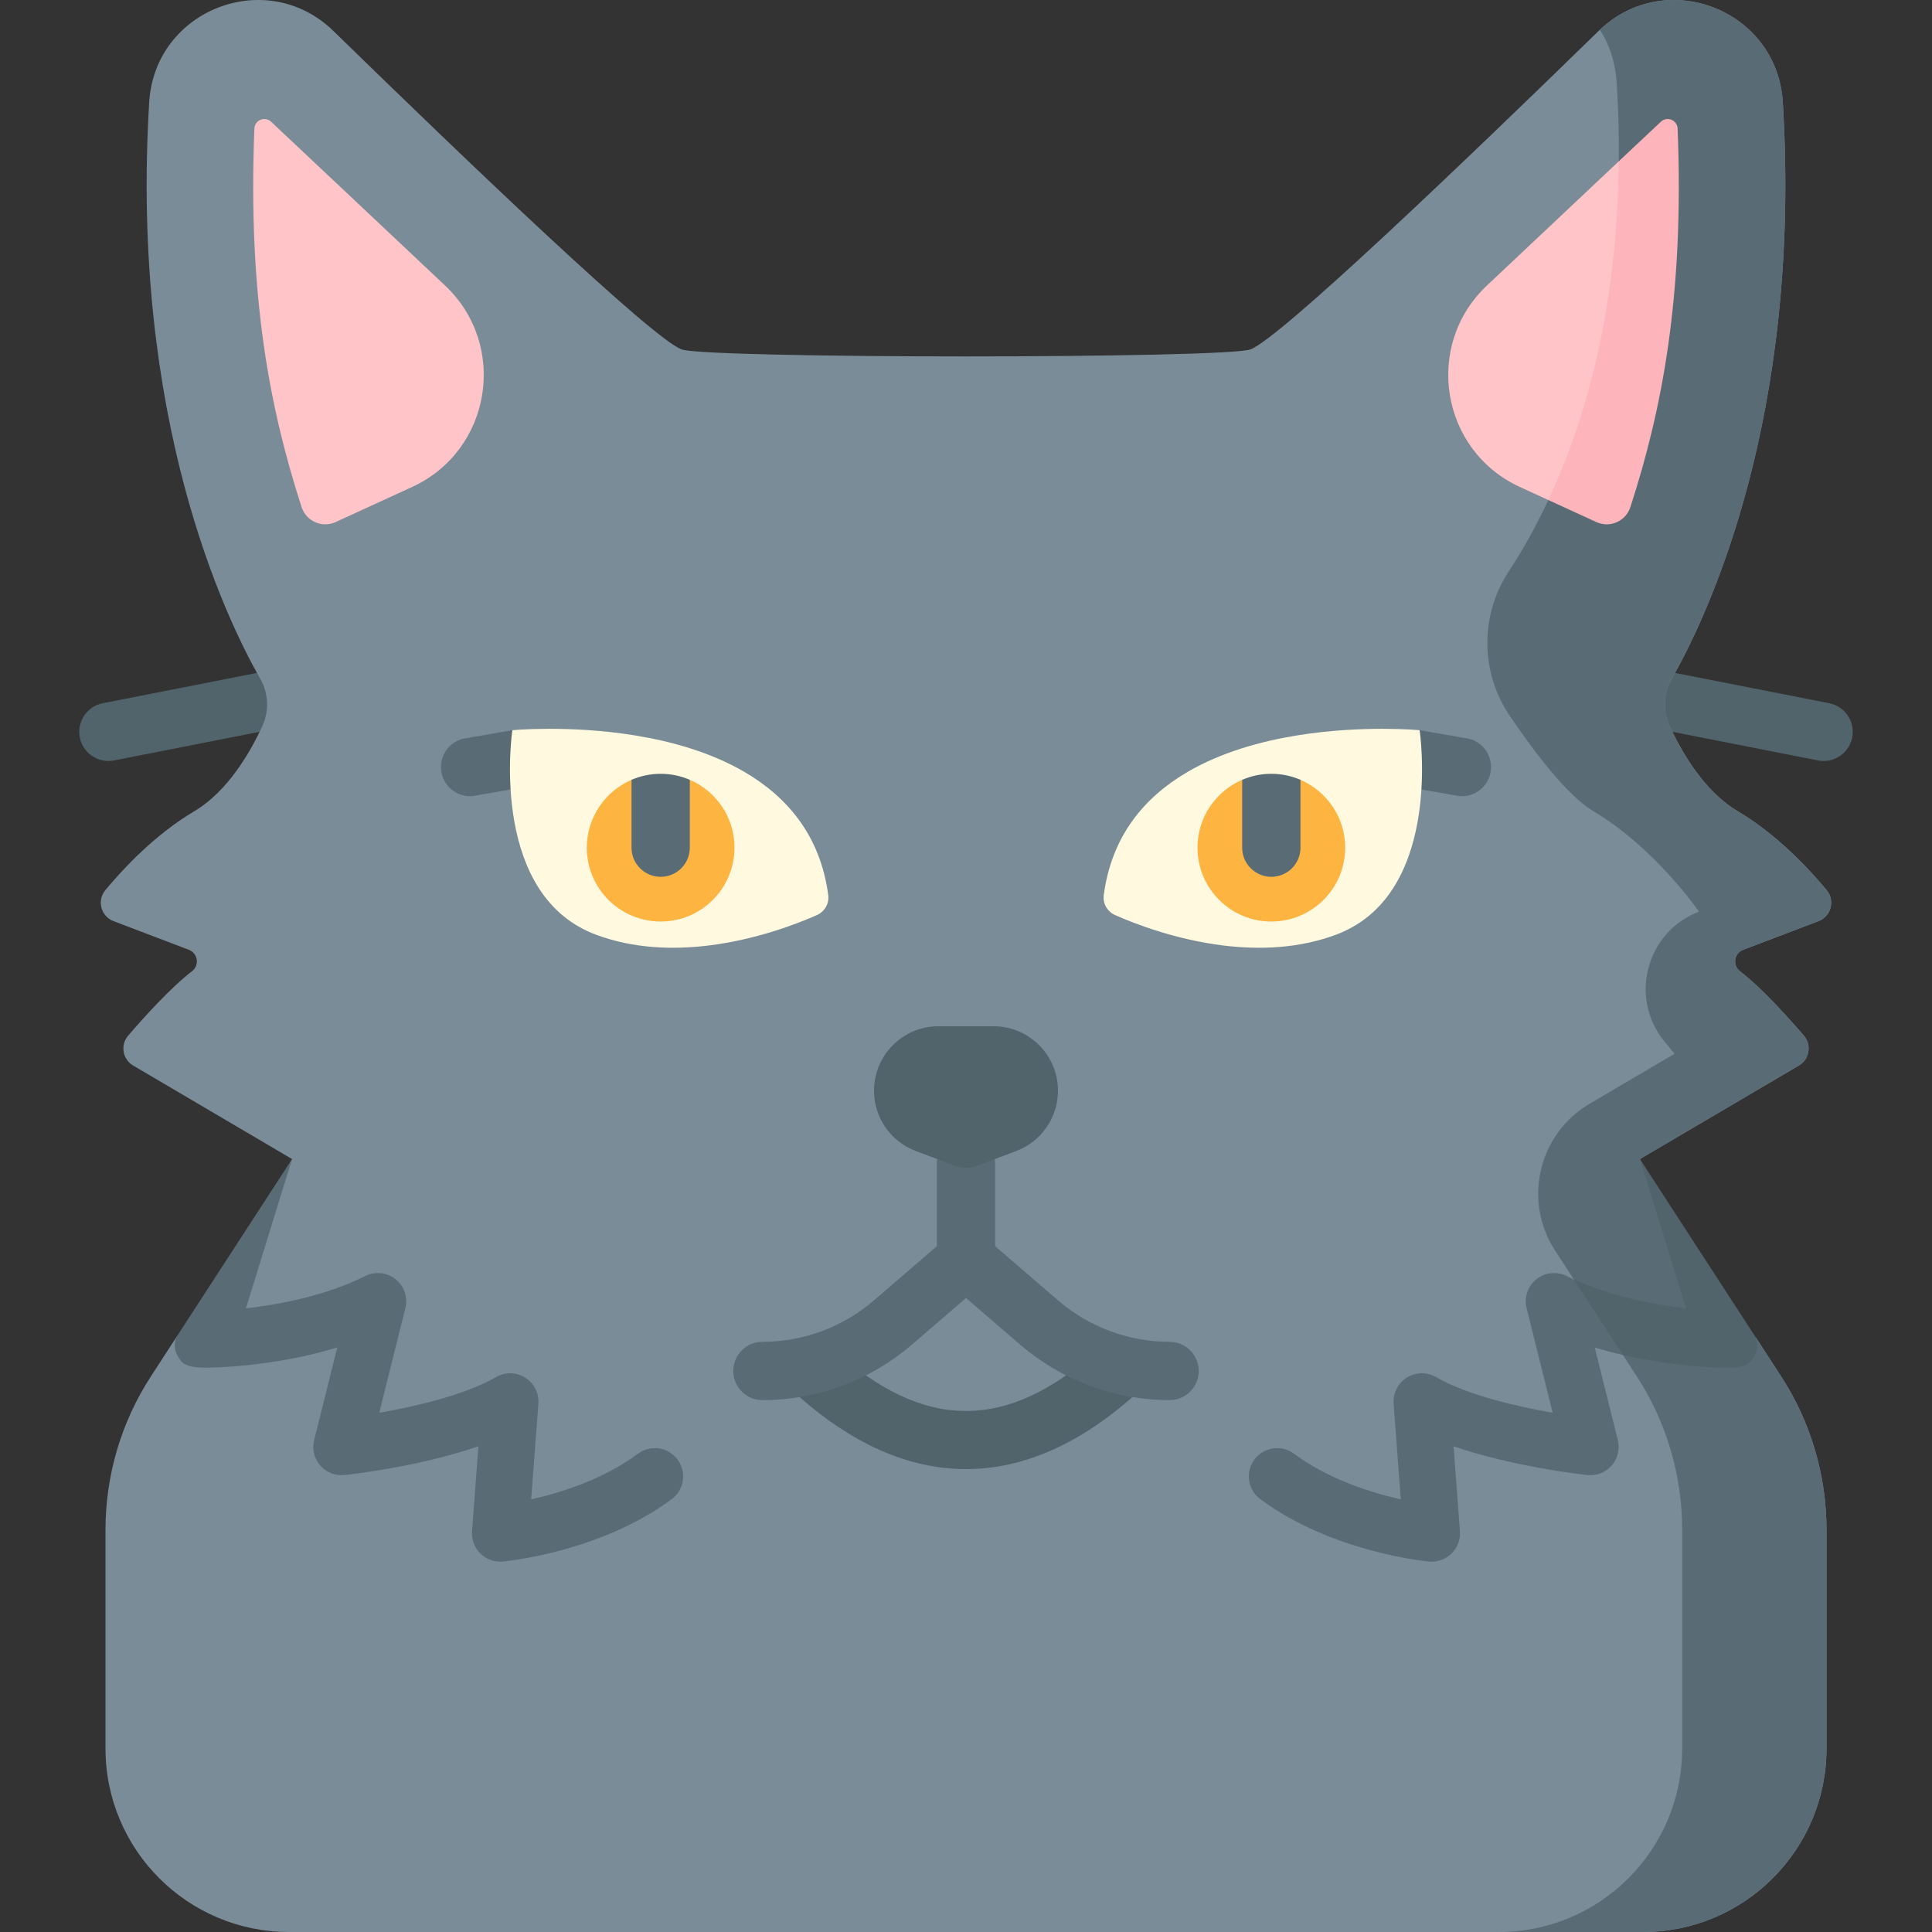 <svg id="Capa_1" enable-background="new 0 0 512 512" height="512" viewBox="0 0 512 512" width="512" xmlns="http://www.w3.org/2000/svg"><rect x="0" y="0" width="512" height="512" fill="#333333" stroke="none"/><g><g><path d="m28.721 201.668c-3.619 0-6.849-2.553-7.573-6.237-.823-4.186 1.904-8.248 6.092-9.071l43.586-8.568c4.182-.823 8.248 1.905 9.071 6.092.823 4.186-1.904 8.248-6.092 9.071l-43.586 8.568c-.502.098-1.004.145-1.498.145z" fill="#51636b"/></g><g><path d="m483.279 201.668c-.494 0-.995-.047-1.498-.146l-43.586-8.568c-4.187-.823-6.914-4.885-6.092-9.071.823-4.187 4.883-6.909 9.071-6.092l43.586 8.568c4.187.823 6.914 4.885 6.092 9.071-.724 3.685-3.956 6.238-7.573 6.238z" fill="#51636b"/></g><path d="m472.008 364.746c7.85 12.094 12.033 26.208 12.033 40.63v57.989c0 26.857-21.778 48.635-48.635 48.635h-358.812c-26.857 0-48.635-21.778-48.635-48.635v-57.989c0-14.423 4.182-28.536 12.033-40.63l6.624-10.199 15.051-15.638 15.731-31.75-42.124-24.786c-2.802-1.648-3.441-5.429-1.319-7.902 4.275-4.986 11.229-12.692 16.916-17.07 2.05-1.566 1.597-4.759-.814-5.687l-19.975-7.603c-3.358-1.288-4.45-5.47-2.153-8.231 4.832-5.81 13.258-14.794 23.509-20.861 8.952-5.305 14.907-15.69 18.1-22.643 1.823-3.987 1.628-8.612-.536-12.424-9.303-16.298-34.563-69.001-29.463-152.858 1.483-24.601 31.183-36.077 48.83-18.873 36.098 35.211 84.279 81.281 92.211 84.362 6.459 2.493 144.38 2.493 150.839 0 7.932-3.08 56.114-49.15 92.211-84.362.113-.113.227-.216.34-.309v-.01c17.678-16.74 47.017-5.254 48.491 19.192 5.099 83.857-20.161 136.561-29.463 152.858-2.163 3.812-2.359 8.437-.536 12.424 3.194 6.954 9.148 17.338 18.1 22.643 10.25 6.068 18.677 15.051 23.509 20.861 2.297 2.761 1.205 6.943-2.153 8.231l-19.975 7.603c-2.41.927-2.864 4.121-.814 5.687 5.687 4.378 12.64 12.084 16.916 17.07 2.122 2.473 1.483 6.253-1.319 7.902l-42.124 24.786 22.602 45.678 8.19 1.731z" fill="#7a8c98"/><path d="m472.008 364.746c7.85 12.094 12.033 26.208 12.033 40.63v57.989c0 26.857-21.778 48.635-48.635 48.635h-38.251c26.867 0 48.635-21.778 48.635-48.635v-57.989c0-14.423-4.172-28.536-12.032-40.63l-21.654-33.347c-8.581-13.207-4.409-30.916 9.168-38.9l22.51-13.248s-.948-1.195-2.524-3.06c-3.503-4.172-5.141-9.138-5.141-14.042 0-8.664 5.13-17.121 14.134-20.552 0 0-11.672-16.946-27.928-26.579-6.717-3.987-15.205-14.958-22.221-25.312-7.809-11.517-7.932-26.62-.288-38.25 13.732-20.923 32.698-62.512 28.649-129.123-.35-5.851-1.988-10.673-4.491-14.423v-.01c17.678-16.74 47.017-5.254 48.491 19.192 5.099 83.857-20.161 136.561-29.463 152.858-2.163 3.812-2.359 8.437-.536 12.424 3.194 6.954 9.148 17.338 18.1 22.643 10.25 6.068 18.677 15.051 23.509 20.861 2.297 2.761 1.205 6.943-2.153 8.231l-19.975 7.603c-2.41.927-2.864 4.121-.814 5.687 5.687 4.378 12.64 12.084 16.916 17.07 2.122 2.473 1.483 6.253-1.319 7.902l-42.124 24.786 22.602 45.678 8.19 1.731z" fill="#596c76"/><g><path d="m255.999 389.325c-15.311 0-30.618-6.781-45.502-20.348-3.154-2.874-3.38-7.762-.506-10.914 2.874-3.155 7.762-3.379 10.914-.506 23.942 21.821 46.244 21.822 70.192-.001 3.154-2.873 8.04-2.648 10.915.507 2.874 3.154 2.647 8.041-.507 10.915-14.883 13.563-30.197 20.347-45.506 20.347z" fill="#51636b"/></g><path d="m309.95 355.595c-10.827 0-21.308-3.89-29.513-10.954l-16.711-14.386v-21.93c0-4.268-3.459-7.726-7.726-7.726s-7.726 3.459-7.726 7.726v21.93l-16.712 14.386c-8.204 7.063-18.685 10.954-29.512 10.954-4.268 0-7.726 3.459-7.726 7.726s3.459 7.726 7.726 7.726c14.526 0 28.588-5.219 39.594-14.696l14.357-12.359 14.356 12.359c11.008 9.477 25.07 14.696 39.596 14.696 4.268 0 7.726-3.459 7.726-7.726s-3.462-7.726-7.729-7.726z" fill="#596c76"/><path d="m269.341 305.015-10.361 3.922c-1.921.727-4.041.727-5.962 0l-10.361-3.922c-6.639-2.513-11.031-8.872-11.031-15.971 0-9.431 7.646-17.077 17.077-17.077h14.593c9.432 0 17.077 7.646 17.077 17.077 0 7.099-4.393 13.458-11.032 15.971z" fill="#51636b"/><path d="m109.175 129.073-20.232 9.278c-3.588 1.645-7.801-.212-9.017-3.967-8.286-25.591-14.299-55.6-12.512-100.309.09-2.249 2.783-3.359 4.425-1.819 10.124 9.488 35.952 33.862 46.07 43.376 16.881 15.872 12.328 43.783-8.734 53.441z" fill="#ffc4c8"/><path d="m431.956 108.895c-.82 3.856-21.635 23.618-21.635 23.618l-7.5-3.441c-21.057-9.653-25.61-37.571-8.736-53.436 7.355-6.923 23.014-21.696 34.902-32.883.001 0 10.737 29.594 2.969 66.142z" fill="#ffc4c8"/><path d="m432.068 134.387c-1.216 3.75-5.429 5.604-9.014 3.966l-12.733-5.841c9.519-20.305 18.337-49.83 18.667-89.759 4.471-4.203 8.406-7.901 11.167-10.497 1.648-1.535 4.337-.433 4.43 1.823 1.782 44.71-4.224 74.719-12.517 100.308z" fill="#fdb4ba"/><g><path d="m430.08 359.08c-2.43-.55-4.93-1.21-7.45-1.97l6.12 24.52c.59 2.38-.01 4.89-1.62 6.74s-4.01 2.79-6.45 2.54c-.99-.11-19.51-2.13-35.47-7.63l1.69 22.51c.17 2.19-.64 4.35-2.21 5.9-1.41 1.39-3.3 2.16-5.26 2.16-.23 0-.45-.01-.68-.03-1.05-.1-25.83-2.48-44.76-16.53-3.33-2.47-4.02-7.16-1.56-10.49 2.47-3.33 7.17-4.02 10.5-1.55 9.22 6.84 20.58 10.36 28.3 12.09l-1.91-25.34c-.21-2.77 1.13-5.44 3.49-6.92 2.35-1.48 5.33-1.53 7.74-.14 8.32 4.81 21.6 7.82 30.93 9.46l-6.92-27.72c-.71-2.84.3-5.83 2.59-7.67 2.28-1.83 5.43-2.16 8.04-.85.62.31 2.503 1.185 1.88.89-1.88-.89 17.158 10.664 17.158 10.664z" fill="#596c76"/></g><path d="m464.16 360.5c-1.41 1.92-4.57 1.94-6.95 1.94-.74 0-12.78-.05-27.13-3.36l-13.01-20.03c10.2 4.69 21.69 6.76 29.75 7.67l-12.22-39.56 30.78 47.39c.7 2.27.2 4.04-1.22 5.95z" fill="#51636b"/><g><g><g><g><path d="m386.686 210.961-11.93-2.067c-.237-.023-.471-.057-.704-.101-3.878-.729-6.641-4.319-6.255-8.325.401-4.254 4.182-7.359 8.426-6.959l11.93 2.067c4.244.399 7.359 4.182 6.959 8.426-.402 4.254-4.174 7.37-8.426 6.959z" fill="#596c76"/></g><path d="m356.139 246.837c-.675.312-1.362.604-2.082.867-9.863 3.679-20.274 4.023-29.686 2.883-12.702-1.531-23.584-5.748-28.845-8.074-2.055-.909-3.314-3.047-3.022-5.274 2.083-15.863 10.946-26.092 22.187-32.657 8.98-5.254 19.47-8.15 29.221-9.719 17.324-2.783 32.31-1.354 32.31-1.354s6.159 41.364-20.083 53.328z" fill="#fff9df"/></g><path d="m317.352 224.64c0 10.807 8.757 19.573 19.563 19.573 10.817 0 19.573-8.767 19.573-19.573 0-8.066-4.889-14.951-11.847-17.977-2.369-1.03-7.726 7.607-7.726 7.607l-7.726-7.607c-6.965 2.988-11.837 9.91-11.837 17.977z" fill="#fdb441"/><g><path d="m329.188 206.663v17.977c0 4.265 3.461 7.726 7.726 7.726 4.275 0 7.726-3.461 7.726-7.726v-17.977c-2.369-1.03-4.986-1.597-7.726-1.597-2.75 0-5.356.567-7.726 1.597z" fill="#596c76"/></g></g><g><g><g><path d="m125.311 210.961 11.93-2.067c.237-.023.471-.057.704-.101 3.878-.729 6.641-4.319 6.255-8.325-.401-4.254-4.182-7.359-8.426-6.959l-11.929 2.067c-4.244.399-7.359 4.182-6.959 8.426.401 4.254 4.173 7.37 8.425 6.959z" fill="#596c76"/></g><path d="m155.859 246.837c.675.312 1.362.604 2.082.867 9.863 3.679 20.274 4.023 29.686 2.883 12.702-1.531 23.584-5.748 28.845-8.074 2.055-.909 3.314-3.047 3.022-5.274-2.083-15.863-10.946-26.092-22.187-32.657-8.98-5.254-19.47-8.15-29.221-9.719-17.324-2.783-32.31-1.354-32.31-1.354s-6.159 41.364 20.083 53.328z" fill="#fff9df"/></g><path d="m194.646 224.64c0 10.807-8.757 19.573-19.563 19.573-10.817 0-19.573-8.767-19.573-19.573 0-8.066 4.889-14.951 11.847-17.977 2.369-1.03 7.726 7.607 7.726 7.607l7.726-7.607c6.964 2.988 11.837 9.91 11.837 17.977z" fill="#fdb441"/><g><path d="m182.809 206.663v17.977c0 4.265-3.461 7.726-7.726 7.726-4.275 0-7.726-3.461-7.726-7.726v-17.977c2.369-1.03 4.986-1.597 7.726-1.597 2.75 0 5.357.567 7.726 1.597z" fill="#596c76"/></g></g></g><g><path d="m132.57 413.848c-1.96 0-3.853-.769-5.262-2.157-1.571-1.547-2.382-3.707-2.216-5.905l1.692-22.501c-15.96 5.497-34.482 7.517-35.47 7.621-2.439.259-4.843-.688-6.45-2.536-1.606-1.847-2.211-4.362-1.617-6.738l6.12-24.517c-17.389 5.254-33.713 5.33-34.579 5.33-2.382 0-5.541-.024-6.955-1.941-1.414-1.916-1.921-3.681-1.218-5.956l30.782-47.388-12.219 39.562c8.562-.971 20.981-3.245 31.624-8.565 2.616-1.309 5.761-.976 8.046.857 2.284 1.832 3.294 4.826 2.584 7.667l-6.919 27.718c9.336-1.643 22.613-4.65 30.933-9.457 2.407-1.39 5.389-1.337 7.742.144 2.354 1.479 3.697 4.141 3.488 6.913l-1.907 25.347c7.718-1.733 19.077-5.255 28.301-12.099 3.326-2.468 8.024-1.771 10.492 1.555s1.772 8.023-1.555 10.492c-18.932 14.047-43.715 16.431-44.761 16.525-.224.02-.45.029-.676.029z" fill="#596c76"/></g></g></svg>
